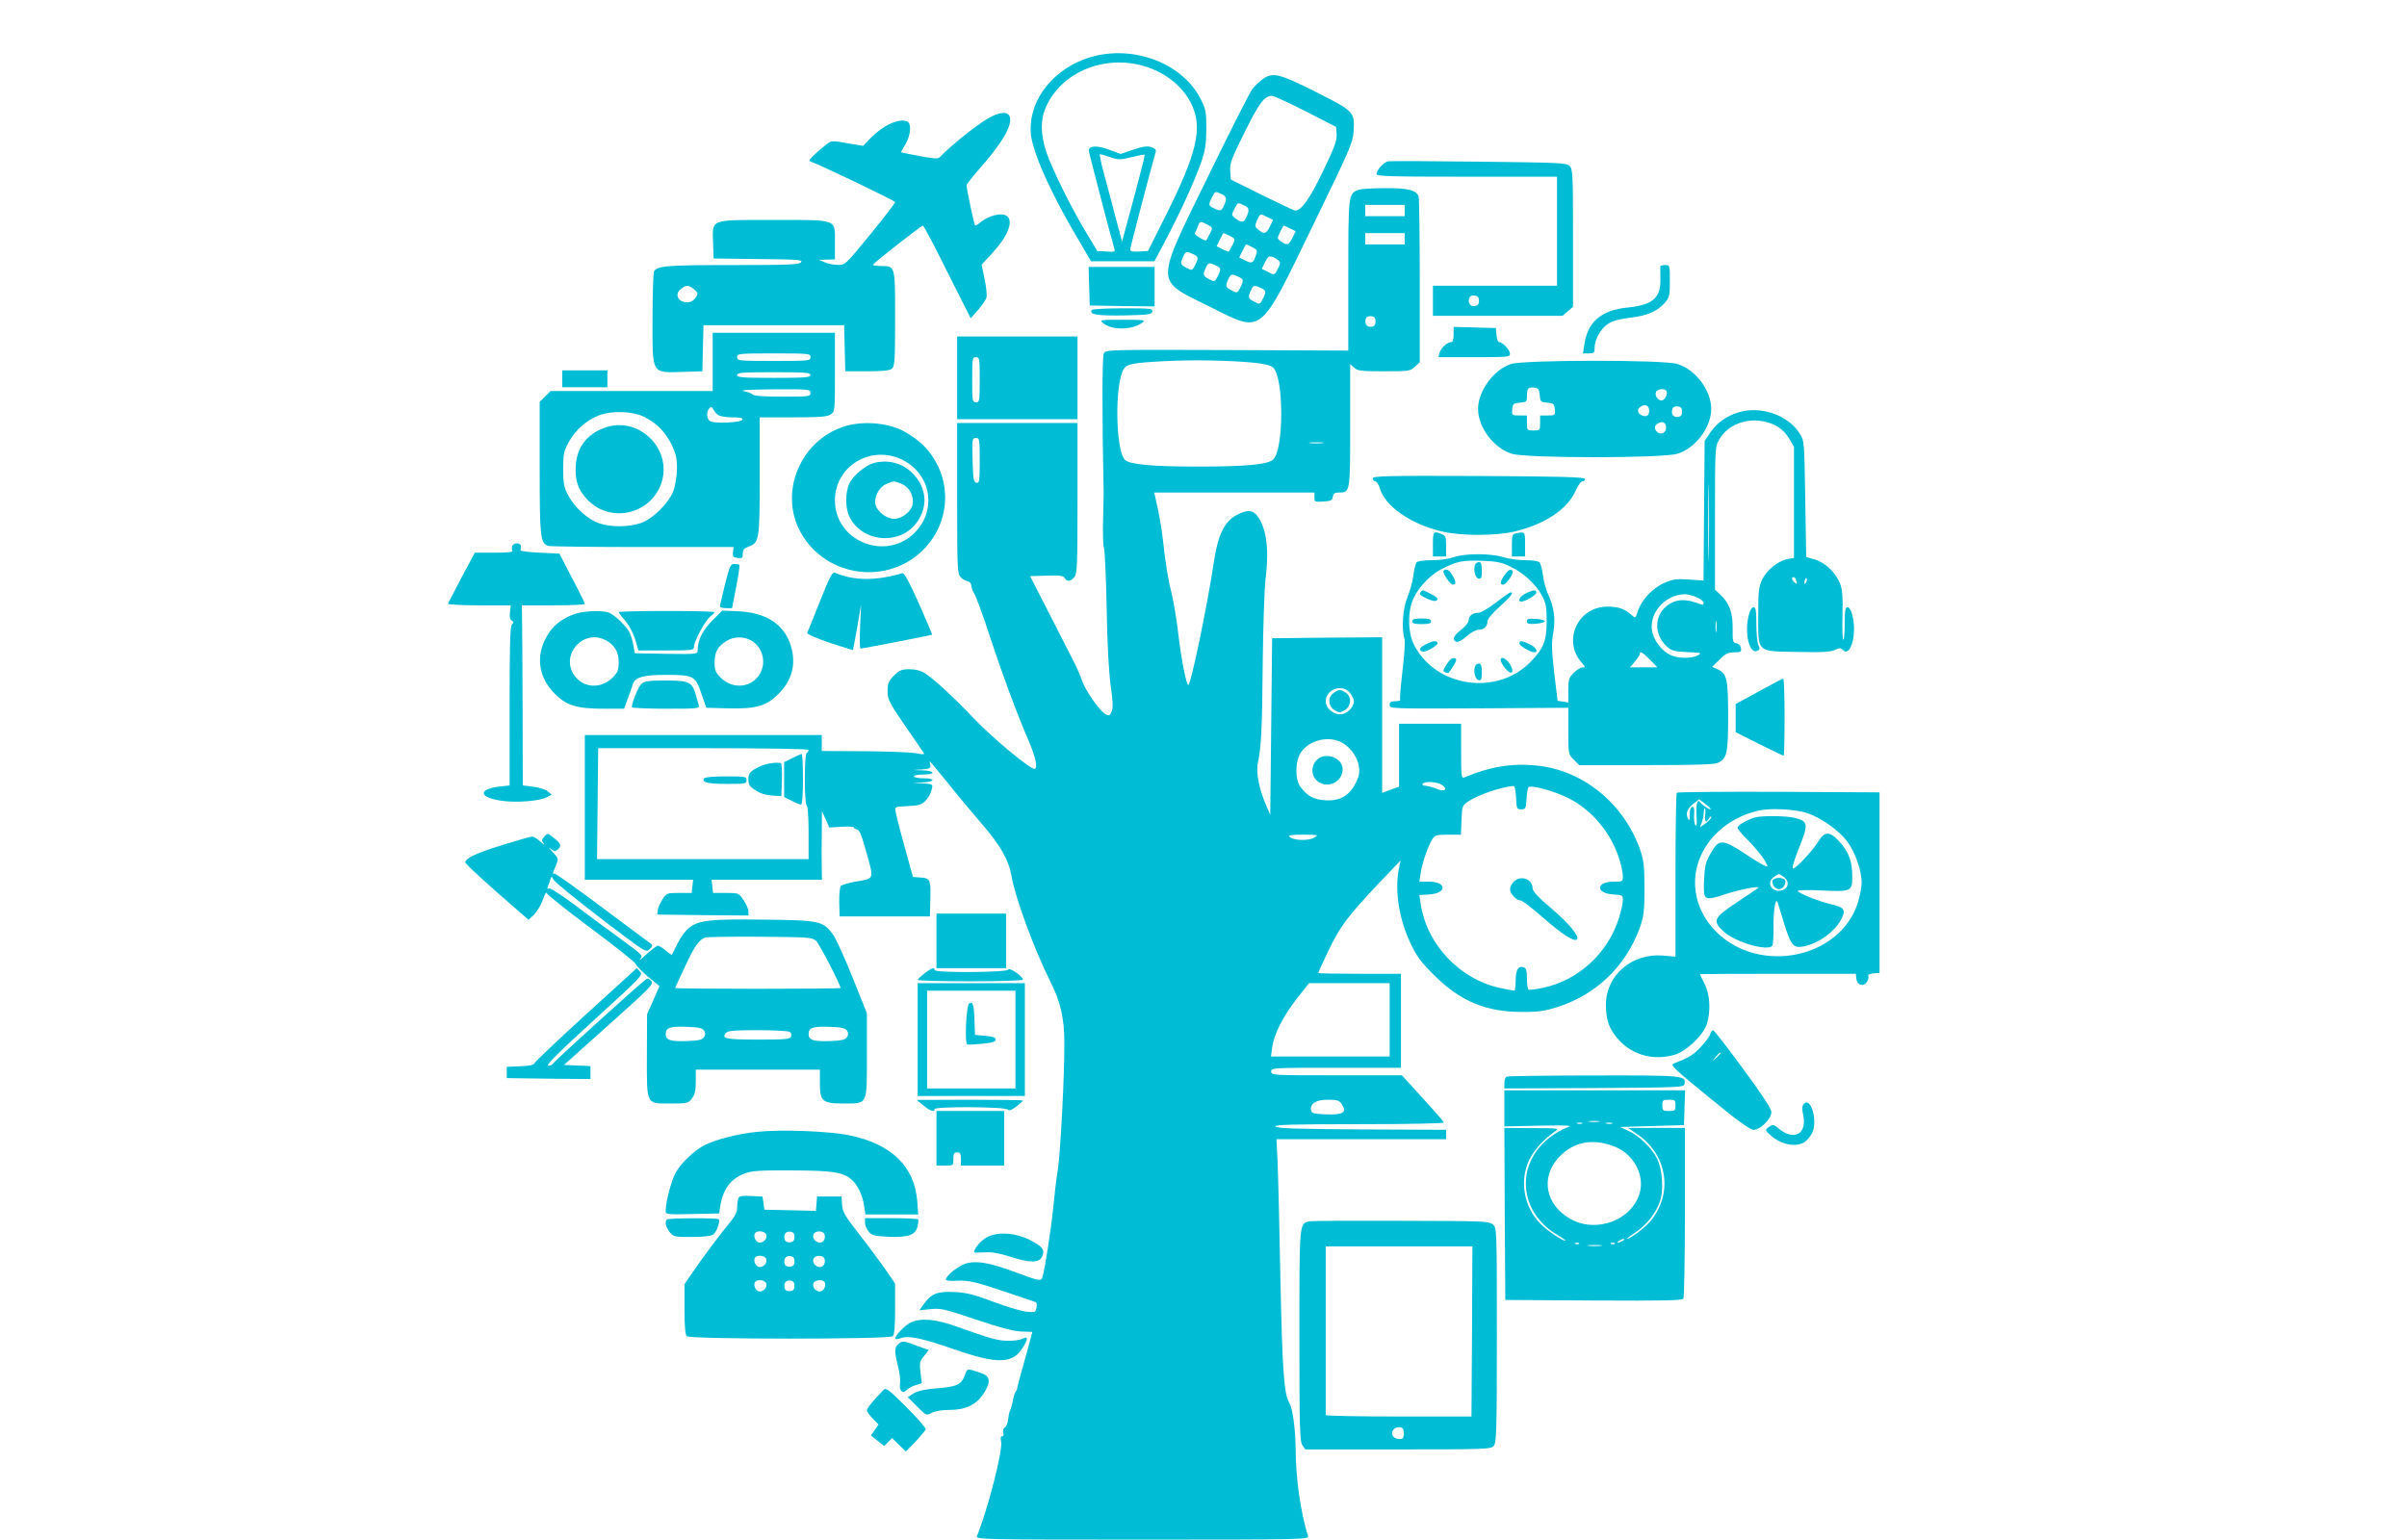 <?xml version="1.0" encoding="UTF-8" standalone="no"?> <svg xmlns="http://www.w3.org/2000/svg" version="1.0" width="1280pt" height="819pt" viewBox="0 0 1280 819" preserveAspectRatio="xMidYMid meet"><g transform="translate(0,819) scale(0.1,-0.1)" fill="#00bcd4" stroke="none"><path d="M5834 7895 c-192 -42 -339 -194 -352 -363 -4 -56 1 -82 26 -159 37 -109 116 -270 219 -445 l75 -128 168 0 169 0 65 123 c76 145 147 300 184 405 22 63 26 95 27 177 0 91 -3 105 -30 158 -91 180 -329 280 -551 232z m225 -50 c127 -30 231 -110 279 -213 58 -125 26 -259 -137 -585 l-96 -192 -47 -3 c-35 -2 -48 1 -48 10 0 11 114 446 136 520 3 11 -4 19 -23 25 -21 8 -44 4 -96 -13 l-68 -23 -62 23 c-63 24 -107 21 -107 -5 0 -10 116 -454 136 -522 5 -16 0 -18 -43 -15 l-48 3 -57 95 c-79 129 -182 339 -213 429 -33 98 -33 178 0 248 80 173 290 266 494 218z m-155 -491 c43 -15 52 -15 113 0 36 9 67 15 70 13 2 -2 -19 -87 -46 -188 -27 -101 -55 -204 -62 -229 l-12 -45 -32 120 c-18 66 -46 171 -62 233 -17 61 -27 112 -24 112 4 0 29 -7 55 -16z"></path><path d="M6712 7767 c-17 -13 -41 -36 -52 -50 -12 -15 -116 -220 -231 -456 -290 -593 -290 -556 -1 -700 292 -145 264 -167 556 434 191 393 210 435 214 493 7 106 4 110 -199 212 -198 100 -231 108 -287 67z m233 -170 l160 -82 3 -40 c2 -33 -11 -68 -73 -197 -72 -149 -115 -209 -148 -208 -7 1 -86 38 -177 83 l-165 82 -3 46 c-3 39 7 65 77 206 78 158 105 193 146 193 11 -1 92 -38 180 -83z m-450 -439 c28 -12 31 -25 13 -63 -13 -28 -17 -30 -53 -13 -29 13 -30 19 -10 58 18 34 16 34 50 18z m120 -60 c28 -12 31 -25 13 -63 -13 -30 -28 -31 -58 -7 -22 18 -22 19 -6 50 19 37 17 36 51 20z m125 -63 l30 -15 -17 -35 c-19 -39 -31 -43 -61 -17 -20 16 -20 20 -7 50 16 37 16 37 55 17z m-319 -40 c29 -16 29 -16 13 -48 -9 -18 -18 -33 -19 -35 -6 -7 -65 29 -61 37 3 4 10 20 15 35 12 31 13 31 52 11z m439 -20 l30 -15 -17 -35 c-19 -39 -28 -42 -60 -20 -22 15 -22 17 -6 50 9 19 18 35 20 35 2 0 17 -7 33 -15z m-319 -40 c29 -16 29 -16 13 -48 -9 -18 -18 -33 -19 -35 -2 -2 -17 4 -34 12 l-31 16 17 35 c9 19 18 35 20 35 2 0 17 -7 34 -15z m119 -60 c27 -14 28 -17 18 -45 -13 -40 -22 -44 -57 -25 l-31 15 17 35 c9 19 18 35 20 35 2 0 17 -7 33 -15z m-315 -37 c29 -13 30 -19 10 -59 -15 -29 -16 -29 -45 -14 -33 17 -35 23 -18 60 13 28 17 30 53 13z m453 -33 c12 -10 11 -18 -2 -44 -19 -36 -18 -36 -56 -16 l-30 15 17 35 c13 28 21 34 37 29 12 -3 27 -12 34 -19z m-333 -27 c29 -13 30 -19 10 -59 -15 -29 -16 -29 -45 -14 -33 17 -35 23 -18 60 13 28 17 30 53 13z m120 -60 c29 -13 30 -19 10 -59 -15 -29 -16 -29 -45 -14 -33 17 -35 23 -18 60 13 28 17 30 53 13z m120 -60 c29 -13 30 -19 10 -59 -15 -29 -16 -29 -45 -14 -33 17 -35 23 -18 60 13 28 17 30 53 13z"></path><path d="M5246 7555 c-58 -34 -191 -142 -234 -187 -23 -25 -23 -25 -100 -12 -42 8 -87 16 -99 19 l-22 5 24 43 c29 49 33 112 9 121 -46 18 -129 -21 -197 -91 l-37 -39 -84 14 c-81 15 -85 14 -110 -5 -61 -49 -100 -87 -91 -90 60 -21 455 -211 455 -218 0 -5 -59 -83 -132 -172 -132 -161 -133 -163 -173 -162 -22 0 -53 6 -70 14 l-30 13 43 1 42 1 0 89 c0 128 20 121 -327 121 -342 0 -325 7 -321 -123 l3 -82 239 -3 c209 -2 237 -4 226 -17 -11 -13 -66 -15 -366 -15 -346 0 -398 -4 -416 -33 -4 -7 -8 -121 -8 -254 0 -301 -9 -286 170 -281 l95 3 3 123 3 122 374 0 374 0 3 -122 3 -123 116 0 c84 0 121 4 132 14 15 12 17 43 17 266 0 285 2 279 -76 280 -24 0 -43 3 -41 7 3 10 256 208 265 208 4 0 63 -111 130 -247 l124 -246 39 44 c21 24 41 54 45 66 3 12 -1 56 -10 98 l-16 77 56 61 c80 86 113 164 82 195 -25 25 -102 7 -151 -36 -9 -8 -19 -13 -22 -10 -5 5 -45 193 -45 212 0 6 32 47 71 91 84 95 136 170 154 222 27 79 -24 96 -119 38z m-1555 -904 c19 -16 22 -23 13 -37 -16 -27 -39 -38 -67 -30 -37 9 -46 45 -17 68 28 23 42 23 71 -1z"></path><path d="M7383 7332 c-24 -4 -63 -46 -63 -68 0 -12 81 -14 480 -14 l480 0 0 -290 0 -290 -330 0 -330 0 0 -80 0 -80 344 0 345 0 28 24 28 24 0 366 c0 337 -1 367 -18 383 -16 17 -53 18 -480 23 -254 3 -472 4 -484 2z m482 -742 c0 -18 -6 -26 -23 -28 -24 -4 -38 18 -28 44 3 9 15 14 28 12 17 -2 23 -10 23 -28z"></path><path d="M7224 7180 c-54 -21 -54 -23 -54 -455 l0 -400 -645 3 c-638 2 -644 2 -655 -18 -9 -17 -10 -319 -1 -735 0 -11 -1 -78 -3 -150 -2 -71 0 -140 5 -152 4 -12 11 -154 14 -315 3 -188 11 -335 21 -411 13 -91 14 -124 5 -143 -9 -21 -14 -23 -31 -14 -31 17 -106 123 -125 177 -9 27 -26 66 -37 88 -11 22 -70 137 -130 255 l-110 215 88 3 c71 2 89 0 96 -13 12 -21 30 -19 51 5 15 18 17 56 17 420 l0 400 -320 0 -320 0 0 -400 c0 -368 1 -402 18 -419 9 -11 26 -21 37 -23 12 -2 20 -12 20 -23 1 -11 8 -31 17 -45 9 -14 47 -117 83 -229 66 -200 137 -393 209 -561 35 -82 46 -140 27 -140 -25 0 -219 161 -315 261 -115 121 -221 219 -271 250 -19 12 -48 19 -78 19 -42 0 -54 -5 -83 -34 -29 -29 -34 -41 -34 -82 0 -45 7 -59 94 -186 52 -75 97 -141 100 -146 3 -6 -13 -5 -42 1 -26 5 -149 10 -274 11 l-228 1 0 43 0 42 -630 0 -630 0 0 -385 0 -385 288 0 288 0 -4 -35 -4 -35 -67 0 c-64 0 -67 -1 -88 -34 -12 -18 -23 -44 -25 -57 l-3 -24 243 -3 242 -2 0 22 c0 12 -12 39 -26 60 -26 38 -27 38 -94 38 l-68 0 -4 35 -4 35 294 0 293 0 -1 58 c-1 31 -1 113 0 182 l1 125 20 -44 19 -43 65 4 c36 2 65 1 65 -3 0 -4 8 -9 18 -11 13 -4 26 -36 51 -128 39 -140 42 -133 -61 -150 -37 -7 -71 -17 -77 -23 -5 -7 -9 -46 -8 -87 l2 -75 240 0 240 0 2 80 c4 116 1 123 -50 127 l-42 3 -47 170 c-26 94 -47 178 -47 188 -1 14 8 17 52 18 28 1 63 4 76 8 28 8 57 44 66 83 7 26 6 27 -47 31 l-53 3 53 2 c66 3 69 22 2 22 -27 0 -50 5 -50 10 0 6 23 10 50 10 67 0 64 20 -2 22 l-53 2 49 3 c42 4 47 7 43 24 -3 10 -4 19 -2 19 1 0 43 -51 93 -112 49 -62 131 -160 181 -218 100 -115 146 -196 160 -280 18 -111 122 -393 205 -558 56 -111 76 -198 76 -330 1 -169 -20 -573 -34 -669 -9 -56 -20 -152 -26 -215 -11 -108 -44 -323 -56 -360 -7 -25 -16 -23 -135 21 -140 53 -212 66 -269 51 -41 -11 -110 -66 -110 -87 0 -5 26 -8 58 -6 61 4 101 -5 297 -72 61 -21 115 -39 121 -41 7 -1 9 -14 6 -29 -5 -27 -7 -27 -56 -22 -28 3 -107 27 -176 53 -101 38 -140 48 -205 51 -90 5 -124 -9 -164 -66 l-22 -31 59 6 c54 6 74 1 241 -55 133 -45 200 -62 242 -64 33 -1 59 -2 59 -2 0 -2 -51 -189 -70 -255 -5 -19 -10 -39 -11 -45 0 -5 -4 -14 -9 -20 -4 -5 -11 -28 -15 -50 -4 -22 -11 -44 -14 -50 -4 -5 -8 -26 -10 -45 -2 -19 -9 -39 -17 -43 -9 -5 -12 -16 -9 -28 4 -11 2 -19 -6 -19 -8 0 -9 -10 -5 -30 9 -47 -72 -363 -129 -502 -7 -17 39 -18 880 -18 840 0 886 1 881 18 -40 128 -66 312 -66 467 -1 101 -16 215 -34 243 -28 46 -37 176 -47 657 -5 275 -12 555 -15 623 l-6 122 451 0 451 0 0 25 0 25 -452 2 c-350 2 -452 6 -456 16 -3 9 91 12 448 12 269 0 450 4 448 9 -1 5 -52 64 -113 130 l-110 121 -347 0 c-341 0 -348 0 -348 20 0 20 7 20 345 20 l345 0 0 250 0 250 -220 0 c-121 0 -220 2 -220 4 0 3 25 57 55 120 62 129 100 180 266 356 l117 123 -9 -44 c-23 -120 1 -269 63 -399 33 -70 56 -100 127 -170 140 -138 275 -194 471 -193 85 0 120 6 185 27 207 67 364 220 437 426 19 56 23 85 23 205 0 120 -4 149 -23 205 -88 248 -306 425 -554 448 -129 13 -247 -7 -380 -63 -17 -7 -18 4 -18 139 l0 146 -165 0 -165 0 0 -168 0 -167 -45 -16 -45 -17 0 414 0 414 -292 -2 -293 -3 -5 -470 -5 -470 -22 52 c-37 84 -55 176 -44 225 18 80 23 182 26 533 2 193 9 388 14 435 21 164 7 275 -40 342 -26 36 -55 39 -112 9 -65 -34 -101 -107 -122 -251 -34 -229 -124 -662 -136 -654 -12 7 -38 143 -54 279 -8 72 -24 164 -34 205 -19 75 -34 168 -47 290 -6 58 -21 142 -40 223 l-6 27 426 0 426 0 0 -26 c0 -24 2 -25 48 -22 40 3 47 6 50 26 3 17 10 22 32 22 60 0 60 -1 60 357 l0 326 21 -19 c19 -17 37 -19 159 -19 133 0 139 1 164 24 l26 24 0 433 c0 238 -3 440 -6 449 -13 34 -58 45 -181 44 -65 0 -128 -4 -139 -9z m246 -110 l0 -30 -105 0 -105 0 0 30 0 30 105 0 105 0 0 -30z m0 -150 l0 -30 -105 0 -105 0 0 30 0 30 105 0 105 0 0 -30z m-155 -440 c0 -18 -6 -26 -23 -28 -24 -4 -38 18 -28 44 3 9 15 14 28 12 17 -2 23 -10 23 -28z m-642 -220 c50 -5 85 -14 97 -25 58 -52 58 -438 0 -490 -29 -26 -146 -37 -395 -37 -246 0 -369 11 -393 36 -50 50 -55 405 -6 483 17 27 47 33 221 42 146 8 347 4 476 -9z m-1463 -521 c0 -109 -2 -120 -17 -117 -16 3 -18 18 -21 121 -3 112 -2 117 18 117 19 0 20 -6 20 -121z m1823 94 c-18 -2 -48 -2 -65 0 -18 2 -4 4 32 4 36 0 50 -2 33 -4z m146 -1329 c12 -15 21 -34 21 -44 0 -32 -39 -70 -73 -70 -38 0 -77 34 -77 69 0 65 89 96 129 45z m-56 -258 c50 -20 95 -78 103 -131 5 -37 2 -54 -18 -93 -34 -66 -84 -94 -161 -89 -61 4 -95 22 -131 71 -31 41 -29 139 3 185 43 61 135 86 204 57z m-2823 -45 c0 -6 -4 -13 -10 -16 -6 -4 -10 -62 -10 -140 0 -78 4 -136 10 -140 6 -4 10 -63 10 -146 l0 -139 -562 0 -563 0 3 295 3 295 559 0 c343 0 560 -4 560 -9z m3369 -187 c34 -24 12 -38 -32 -19 -20 8 -46 15 -57 15 -12 0 -18 5 -15 10 10 16 78 12 104 -6z m393 -66 c3 -60 4 -63 28 -63 23 0 25 4 28 55 2 30 6 58 10 62 14 14 139 -20 213 -58 128 -64 231 -190 273 -333 9 -30 16 -67 16 -83 0 -27 -2 -28 -49 -28 -95 0 -97 -62 -2 -68 49 -3 51 -4 51 -31 0 -16 -9 -57 -20 -92 -58 -189 -216 -334 -406 -374 -37 -8 -71 -12 -76 -9 -4 3 -8 29 -8 59 0 40 -4 54 -16 59 -29 11 -44 -13 -44 -70 0 -30 -3 -54 -7 -54 -5 0 -38 7 -74 14 -216 46 -392 232 -424 448 l-7 47 52 3 c97 6 94 68 -2 68 l-50 0 7 47 c8 52 40 146 63 181 12 19 23 22 83 22 l68 0 3 77 c3 75 4 78 36 100 52 35 172 76 239 82 8 1 13 -20 15 -61z m-1076 -215 c-32 -17 -109 -14 -129 6 -8 8 11 11 74 11 82 -1 83 -1 55 -17z m404 -968 l0 -195 -316 0 -315 0 6 48 c10 71 57 164 130 258 l66 84 215 0 214 0 0 -195z m-254 -450 c28 -43 6 -56 -85 -53 -64 3 -76 6 -79 21 -7 36 26 57 89 57 51 0 61 -3 75 -25z"></path><path d="M7092 4504 c-32 -22 -30 -69 4 -91 24 -15 29 -15 53 -2 36 20 41 71 9 93 -28 20 -38 20 -66 0z"></path><path d="M7002 4147 c-40 -42 -25 -107 28 -126 53 -18 110 21 110 77 0 62 -94 95 -138 49z"></path><path d="M4213 4157 l-43 -21 0 -93 0 -93 40 -20 c21 -11 44 -20 50 -20 6 0 10 48 10 135 0 74 -3 135 -7 134 -5 0 -27 -10 -50 -22z"></path><path d="M4100 4130 c-25 -3 -62 -16 -83 -29 -31 -19 -37 -28 -37 -57 0 -28 6 -38 38 -58 23 -16 55 -26 87 -28 l50 -3 3 84 c2 46 -1 87 -5 91 -4 3 -28 4 -53 0z"></path><path d="M3744 4049 c-13 -21 21 -29 124 -29 95 0 102 1 102 20 0 19 -7 20 -109 20 -70 0 -112 -4 -117 -11z"></path><path d="M8050 3500 c-11 -11 -20 -29 -20 -40 0 -24 34 -60 56 -60 9 0 65 -43 124 -95 97 -85 162 -127 176 -112 15 15 -41 83 -132 161 -74 63 -104 95 -104 111 0 49 -63 72 -100 35z"></path><path d="M8829 6773 c0 -5 0 -35 1 -68 2 -100 -42 -138 -176 -151 -139 -14 -211 -76 -229 -197 l-7 -47 31 0 c28 0 31 3 31 30 0 45 34 105 74 129 22 14 63 25 115 31 90 10 146 35 185 80 24 29 26 39 26 116 0 83 0 84 -25 84 -14 0 -25 -3 -26 -7z"></path><path d="M5792 6668 l3 -103 173 -3 172 -2 0 105 0 105 -175 0 -176 0 3 -102z"></path><path d="M5806 6541 c-15 -24 27 -31 170 -29 132 3 149 5 152 21 3 16 -10 17 -157 17 -88 0 -162 -4 -165 -9z"></path><path d="M5868 6470 c46 -38 154 -36 207 4 18 14 8 15 -105 15 -124 0 -125 0 -102 -19z"></path><path d="M7730 6410 c0 -27 -4 -40 -14 -40 -20 0 -53 -31 -61 -57 l-6 -23 190 0 c178 0 191 1 191 18 0 20 -39 62 -58 62 -6 0 -12 17 -14 38 l-3 37 -112 3 -113 3 0 -41z"></path><path d="M3790 6265 l0 -155 -431 0 -431 0 -29 -29 -29 -29 0 -352 c0 -368 3 -398 45 -414 9 -3 235 -6 502 -6 l484 0 -3 -27 c-3 -24 1 -28 25 -31 23 -3 27 0 27 23 0 20 7 28 30 37 58 20 60 35 60 378 l0 310 178 0 c144 0 182 3 200 16 22 15 22 19 22 225 l0 209 -325 0 -325 0 0 -155z m520 25 c0 -19 -7 -20 -195 -20 -188 0 -195 1 -195 20 0 19 7 20 195 20 188 0 195 -1 195 -20z m0 -95 c0 -13 -28 -15 -195 -15 -167 0 -195 2 -195 15 0 13 28 15 195 15 167 0 195 -2 195 -15z m0 -95 c0 -19 -7 -20 -148 -20 -98 0 -152 4 -159 11 -7 7 -29 15 -50 19 -22 5 44 8 160 9 191 1 197 0 197 -19z m-492 -117 c9 -7 42 -13 75 -13 42 0 58 -3 55 -12 -6 -17 -155 -23 -174 -7 -17 14 -18 51 -2 67 9 9 14 8 21 -5 5 -10 17 -24 25 -30z m-391 -11 c66 -34 109 -78 143 -144 24 -50 30 -74 30 -128 0 -36 -8 -89 -17 -116 -23 -67 -110 -154 -177 -177 -62 -21 -158 -22 -219 -1 -60 20 -131 84 -165 148 -23 44 -27 63 -27 141 0 81 3 95 30 144 36 65 92 114 159 141 68 27 182 23 243 -8z"></path><path d="M3216 5915 c-93 -33 -148 -104 -154 -199 -5 -80 10 -127 57 -179 119 -132 337 -88 397 80 64 182 -118 363 -300 298z"></path><path d="M5090 6180 l0 -220 320 0 320 0 0 220 0 220 -320 0 -320 0 0 -220z m120 -10 c0 -113 -1 -120 -20 -120 -19 0 -20 7 -20 120 0 113 1 120 20 120 19 0 20 -7 20 -120z"></path><path d="M8036 6254 c-91 -29 -176 -143 -176 -239 0 -99 85 -211 181 -239 78 -24 800 -24 878 0 96 28 181 140 181 239 0 99 -85 211 -181 239 -76 23 -809 22 -883 0z m152 -166 c3 -35 5 -37 40 -40 34 -3 37 -6 40 -35 3 -32 2 -33 -37 -33 l-41 0 0 -40 c0 -39 -1 -40 -35 -40 -34 0 -35 1 -35 40 l0 40 -41 0 c-39 0 -40 1 -37 33 3 29 6 32 41 35 35 3 37 5 37 36 0 40 7 48 40 44 21 -3 25 -9 28 -40z m675 20 c6 -18 -11 -48 -27 -48 -20 0 -37 25 -30 44 7 19 50 22 57 4z m-93 -103 c0 -27 -17 -36 -42 -23 -23 11 -23 34 -1 46 24 14 43 4 43 -23z m175 -5 c0 -18 -6 -26 -23 -28 -24 -4 -38 18 -28 44 3 9 15 14 28 12 17 -2 23 -10 23 -28z m-85 -85 c0 -27 -26 -40 -46 -24 -19 16 -18 36 3 47 24 14 43 4 43 -23z"></path><path d="M2990 6175 l0 -45 120 0 120 0 0 45 0 45 -120 0 -120 0 0 -45z"></path><path d="M9243 5996 c-64 -21 -110 -53 -146 -104 l-32 -47 -3 -372 -3 -371 -77 5 c-66 5 -85 2 -130 -17 -62 -27 -122 -90 -142 -150 -13 -40 -13 -40 -34 -21 -37 33 -70 44 -128 44 -159 0 -241 -184 -135 -300 18 -21 19 -23 3 -23 -10 0 -31 -13 -47 -29 -26 -26 -29 -36 -29 -93 l0 -65 -29 5 -28 4 -18 149 c-14 125 -15 160 -5 214 13 71 4 139 -30 210 -10 22 -21 65 -25 95 -4 30 -12 61 -17 68 -7 7 -36 12 -77 12 -36 0 -88 7 -116 16 -66 21 -206 21 -264 0 -25 -9 -74 -16 -116 -16 -46 0 -76 -5 -82 -12 -6 -7 -13 -38 -17 -68 -3 -30 -17 -82 -31 -115 -25 -61 -33 -166 -16 -225 4 -13 -1 -89 -11 -169 -9 -79 -15 -148 -12 -153 3 -4 -9 -8 -25 -8 -24 0 -31 -4 -31 -20 0 -20 4 -20 475 -18 l475 3 0 -123 c0 -123 0 -124 29 -153 l29 -29 356 0 c254 0 363 3 381 12 49 22 55 51 55 248 0 199 -7 228 -57 250 l-28 13 39 38 c32 32 45 39 78 39 35 0 39 2 36 23 -2 13 -11 23 -24 25 -19 3 -21 9 -20 80 1 84 -18 135 -68 181 l-26 24 0 380 c0 371 0 380 22 418 42 76 138 116 234 98 64 -12 110 -43 139 -93 l25 -43 0 -295 0 -296 -34 -6 c-50 -9 -110 -58 -135 -108 -18 -39 -21 -62 -21 -190 0 -203 -11 -192 209 -196 131 -3 178 0 199 11 23 11 30 11 40 1 43 -47 80 87 51 189 -5 21 -16 37 -24 37 -12 0 -15 -17 -15 -84 0 -47 -3 -87 -7 -89 -5 -3 -7 54 -5 126 2 102 0 140 -13 173 -22 57 -79 112 -135 128 l-45 13 -5 309 c-5 304 -5 310 -29 347 -62 100 -208 150 -328 113z m-156 -753 c-1 -93 -3 -17 -3 167 0 184 2 260 3 168 2 -93 2 -243 0 -335z m-1053 -68 c69 -33 135 -94 168 -157 19 -36 23 -58 23 -133 0 -105 -18 -148 -89 -219 -177 -178 -497 -132 -614 89 -37 69 -38 187 -3 257 28 58 91 122 145 150 83 42 109 48 211 45 86 -3 108 -7 159 -32z m1519 -76 c4 -16 3 -18 -9 -8 -16 13 -19 29 -5 29 5 0 11 -9 14 -21z m49 -11 c-8 -8 -9 -4 -5 13 4 13 8 18 11 10 2 -7 -1 -18 -6 -23z m-582 -74 c22 -9 40 -23 40 -31 0 -8 -6 -12 -12 -9 -83 34 -139 31 -188 -10 -63 -53 -63 -149 0 -209 28 -27 39 -30 112 -34 75 -3 80 -4 57 -17 -31 -17 -101 -18 -142 0 -42 17 -83 66 -98 114 -29 99 57 207 168 211 13 1 41 -6 63 -15z m107 -181 c-2 -16 -4 -5 -4 22 0 28 2 40 4 28 2 -13 2 -35 0 -50z m-352 -153 l39 -40 -73 0 -73 0 26 31 c14 17 26 35 26 40 0 18 16 9 55 -31z"></path><path d="M7844 5186 c-10 -27 1 -71 19 -74 14 -3 17 4 17 42 0 35 -4 46 -15 46 -9 0 -18 -6 -21 -14z"></path><path d="M7677 5154 c-9 -9 34 -74 49 -74 19 0 18 16 -3 51 -16 28 -33 36 -46 23z"></path><path d="M8001 5131 c-24 -34 -27 -51 -7 -51 16 0 57 60 50 72 -9 15 -22 8 -43 -21z"></path><path d="M7557 5043 c-13 -13 -7 -20 33 -38 29 -13 44 -15 52 -7 7 7 -1 16 -30 31 -46 24 -46 24 -55 14z"></path><path d="M8113 5033 c-31 -15 -45 -43 -23 -43 21 0 80 35 80 47 0 17 -17 16 -57 -4z"></path><path d="M7955 4985 c-42 -33 -80 -55 -95 -55 -30 0 -50 -17 -50 -41 0 -10 -18 -32 -40 -49 -42 -33 -50 -54 -25 -64 9 -3 31 8 54 29 22 20 49 35 63 35 29 0 48 17 48 45 0 12 25 42 65 78 59 53 78 78 58 76 -5 0 -39 -25 -78 -54z"></path><path d="M7510 4885 c0 -11 12 -15 50 -15 38 0 50 4 50 15 0 11 -12 15 -50 15 -38 0 -50 -4 -50 -15z"></path><path d="M8120 4885 c0 -13 9 -16 48 -13 26 2 47 8 47 13 0 6 -21 11 -47 13 -39 3 -48 0 -48 -13z"></path><path d="M7583 4763 c-35 -18 -41 -30 -19 -39 17 -6 88 35 80 47 -7 13 -24 10 -61 -8z"></path><path d="M8080 4767 c0 -12 59 -47 80 -47 23 0 7 28 -25 43 -43 20 -55 21 -55 4z"></path><path d="M7692 4655 c-19 -31 -20 -36 -7 -41 9 -4 17 -5 19 -3 28 38 44 68 39 73 -14 13 -29 4 -51 -29z"></path><path d="M7980 4678 c0 -7 11 -26 24 -43 34 -41 53 -23 25 23 -21 32 -49 43 -49 20z"></path><path d="M7844 4646 c-10 -27 1 -71 19 -74 14 -3 17 4 17 42 0 35 -4 46 -15 46 -9 0 -18 -6 -21 -14z"></path><path d="M4485 5920 c-224 -74 -338 -337 -236 -545 121 -246 451 -306 651 -119 164 154 169 406 9 566 -29 29 -77 62 -117 81 -88 41 -213 48 -307 17z m316 -177 c151 -77 182 -267 63 -387 -155 -154 -424 -45 -424 172 0 184 193 299 361 215z"></path><path d="M4654 5729 c-49 -11 -115 -65 -138 -113 -21 -44 -21 -128 0 -172 67 -142 275 -158 363 -28 59 85 47 187 -31 261 -51 49 -121 68 -194 52z m142 -114 c40 -16 65 -64 57 -108 -7 -38 -57 -77 -98 -77 -40 0 -90 38 -99 75 -10 39 18 93 56 110 42 18 42 18 84 0z"></path><path d="M7300 5645 c0 -8 6 -15 13 -15 8 0 19 -17 25 -39 29 -95 166 -190 329 -228 107 -25 292 -24 393 1 160 40 277 119 319 216 13 29 28 50 37 50 9 0 14 6 12 13 -4 9 -128 13 -566 15 -495 2 -562 0 -562 -13z"></path><path d="M7620 5295 l0 -65 35 0 35 0 0 55 c0 50 -2 56 -26 65 -41 16 -44 13 -44 -55z"></path><path d="M8063 5353 c-21 -4 -23 -10 -23 -64 l0 -59 35 0 35 0 0 65 c0 68 0 67 -47 58z"></path><path d="M2724 5285 c-3 -8 -3 -19 1 -25 4 -7 -28 -10 -97 -10 l-103 0 -70 -131 c-38 -73 -71 -136 -73 -140 -2 -5 72 -9 165 -9 l169 0 -4 -36 c-3 -24 0 -39 9 -45 11 -6 11 -11 1 -21 -9 -9 -12 -111 -12 -434 l0 -422 -54 -6 c-118 -15 -110 -59 14 -76 82 -11 200 -1 240 20 l24 13 -22 18 c-13 10 -47 21 -77 24 l-55 7 -1 427 c-1 234 -2 450 -3 478 l-1 53 168 0 c92 0 167 3 167 8 0 4 -30 66 -68 137 l-67 130 -105 5 c-58 3 -104 8 -102 13 1 4 2 14 2 22 0 19 -39 20 -46 0z"></path><path d="M3855 5080 c-15 -60 -27 -113 -26 -117 1 -5 15 -8 33 -8 l31 0 22 113 c12 61 19 114 17 117 -3 3 -15 5 -28 5 -19 0 -24 -11 -49 -110z"></path><path d="M4361 4993 c-35 -87 -65 -163 -68 -169 -3 -7 43 -27 118 -53 68 -22 124 -40 125 -38 1 1 11 56 23 122 l20 120 -5 -117 c-3 -65 -2 -118 2 -118 12 0 378 71 381 74 1 1 -31 76 -71 167 -50 112 -78 163 -87 160 -144 -42 -258 -41 -360 3 -12 5 -28 -24 -78 -151z"></path><path d="M9301 4923 c-28 -100 3 -222 48 -193 10 6 10 12 2 28 -6 11 -11 61 -11 111 0 73 -3 91 -15 91 -8 0 -19 -16 -24 -37z"></path><path d="M3063 4926 c-63 -20 -110 -53 -142 -100 -75 -109 -64 -234 29 -326 62 -63 117 -80 261 -80 l108 0 19 53 c11 28 23 62 26 75 13 40 54 52 178 52 147 0 156 -5 188 -100 l26 -75 113 -3 c151 -4 206 12 271 77 72 72 95 159 66 254 -34 114 -130 178 -277 185 l-88 4 -53 -53 c-52 -52 -78 -105 -78 -158 0 -21 -2 -21 -167 -19 l-167 3 -8 42 c-3 23 -13 54 -21 70 -17 32 -71 85 -104 102 -29 15 -128 13 -180 -3z m157 -141 c48 -25 70 -62 70 -117 0 -43 -5 -55 -33 -83 -62 -62 -158 -55 -204 14 -74 109 49 247 167 186z m771 0 c66 -35 88 -123 46 -186 -46 -69 -142 -76 -204 -14 -28 28 -33 40 -33 82 0 55 17 85 64 114 38 23 87 24 127 4z"></path><path d="M3290 4934 c0 -3 16 -25 36 -47 20 -25 42 -66 52 -99 l17 -58 148 0 c136 0 147 1 147 18 0 29 59 140 86 161 13 10 24 22 24 25 0 3 -115 6 -255 6 -140 0 -255 -3 -255 -6z"></path><path d="M9353 4512 l-123 -67 0 -75 0 -75 125 -63 c69 -34 127 -62 130 -62 3 0 5 92 5 205 0 113 -3 205 -7 205 -5 0 -63 -31 -130 -68z"></path><path d="M3412 4553 c-17 -15 -52 -99 -52 -125 0 -4 81 -8 181 -8 167 0 180 1 175 18 -2 9 -10 36 -17 60 -19 64 -36 72 -160 72 -87 0 -110 -3 -127 -17z"></path><path d="M8917 3973 c-4 -3 -7 -201 -7 -439 l0 -433 -67 6 c-166 13 -302 -105 -303 -261 0 -82 17 -131 67 -186 74 -83 185 -113 298 -81 64 19 155 106 173 167 20 70 15 154 -13 210 -14 27 -25 50 -25 52 0 1 186 2 414 2 l415 0 3 -27 c4 -36 41 -44 58 -13 6 11 8 25 5 30 -3 5 9 10 27 12 l33 3 0 480 0 480 -536 3 c-294 1 -539 -1 -542 -5z m179 -84 c9 -15 -38 13 -53 31 -10 13 -12 13 -18 -3 -4 -10 -5 -42 -3 -73 3 -38 1 -51 -6 -44 -5 5 -9 31 -7 56 2 35 -1 45 -11 42 -8 -3 -13 -19 -12 -43 1 -24 -2 -32 -7 -24 -17 27 -9 54 23 81 l33 26 27 -19 c15 -11 30 -25 34 -30z m-28 -34 c-4 -38 5 -45 21 -17 6 9 11 12 11 5 0 -6 -14 -21 -30 -33 l-30 -21 10 26 c5 14 10 37 10 51 0 13 3 24 6 24 3 0 4 -16 2 -35z m539 11 c72 -23 170 -91 215 -151 43 -56 78 -156 78 -220 0 -24 -9 -71 -20 -106 -92 -295 -518 -385 -750 -159 -116 113 -148 274 -83 413 54 115 161 199 296 233 64 17 193 11 264 -10z"></path><path d="M9330 3841 c-44 -14 -90 -41 -90 -54 0 -7 23 -35 51 -62 56 -55 112 -131 107 -144 -2 -5 -50 22 -108 61 -131 87 -149 87 -193 9 -27 -47 -32 -68 -35 -143 -5 -109 -1 -112 112 -75 76 25 187 47 176 34 -3 -3 -53 -37 -112 -76 -126 -83 -134 -100 -71 -157 62 -57 237 -107 258 -74 4 7 7 51 6 99 -1 85 11 161 22 131 3 -8 19 -61 36 -117 35 -113 49 -129 104 -117 83 17 170 83 202 151 21 44 11 57 -58 73 -68 16 -177 60 -177 71 0 4 58 6 130 2 155 -7 160 -5 160 75 0 74 -17 125 -57 172 -61 71 -87 73 -125 12 -29 -48 -117 -142 -133 -142 -7 0 5 42 32 110 51 127 49 141 -21 159 -50 12 -177 13 -216 2z m160 -319 c26 -21 21 -57 -11 -67 -52 -17 -89 34 -49 67 12 10 26 18 30 18 4 0 18 -8 30 -18z"></path><path d="M9427 3508 c-7 -21 12 -48 33 -48 21 0 40 27 33 48 -3 6 -17 12 -33 12 -16 0 -30 -6 -33 -12z"></path><path d="M2895 3740 c-15 -17 -16 -22 -4 -37 7 -10 0 -6 -17 10 -17 15 -36 27 -43 27 -7 0 -79 -20 -159 -45 -137 -42 -192 -68 -198 -91 -2 -8 107 -108 292 -268 l45 -39 29 28 c16 16 37 51 47 79 9 28 19 44 20 36 2 -9 109 -94 238 -190 129 -96 234 -180 235 -187 0 -6 29 -36 63 -66 l64 -53 -33 -75 -33 -74 -1 -222 c0 -266 -7 -253 131 -253 83 0 89 1 108 26 16 21 21 41 21 90 l0 64 330 0 330 0 0 -70 c0 -98 13 -110 123 -110 133 0 127 -12 127 256 l0 224 -76 190 c-42 104 -88 207 -104 228 -52 73 -71 77 -368 80 -284 4 -345 -3 -397 -43 -18 -13 -45 -50 -61 -82 -16 -32 -30 -60 -31 -62 -1 -2 -16 8 -33 23 -17 14 -36 26 -41 26 -6 0 -33 -21 -62 -47 -29 -27 -44 -38 -34 -27 18 22 17 22 -110 115 -70 51 -181 133 -246 182 -67 50 -122 85 -129 81 -8 -5 -9 -1 -4 12 5 10 11 27 13 37 5 17 7 16 17 -3 6 -12 119 -104 251 -205 238 -182 240 -183 260 -164 13 13 16 22 9 27 -6 4 -122 90 -258 192 -136 102 -252 184 -257 183 -12 -4 -12 -2 7 42 15 38 15 38 -18 74 -18 19 -23 27 -11 17 19 -15 25 -16 38 -6 23 19 19 32 -19 62 -33 27 -34 27 -51 8z m1445 -555 c17 -15 130 -234 130 -251 0 -2 -198 -4 -440 -4 -242 0 -440 2 -440 4 0 1 24 54 54 117 51 109 73 139 106 152 8 3 139 5 291 4 261 -2 278 -3 299 -22z m-596 -477 c8 -13 8 -23 0 -35 -9 -14 -28 -19 -94 -21 -85 -3 -110 6 -110 37 0 34 22 42 109 39 67 -2 86 -7 95 -20z m760 0 c8 -13 8 -23 0 -35 -9 -14 -28 -19 -94 -21 -85 -3 -110 6 -110 37 0 34 22 42 109 39 67 -2 86 -7 95 -20z m-305 -7 c8 -5 11 -16 8 -25 -6 -14 -30 -16 -176 -16 -171 0 -196 5 -171 35 10 12 44 15 169 15 86 0 162 -4 170 -9z"></path><path d="M4980 3185 l0 -145 185 0 185 0 0 145 0 145 -185 0 -185 0 0 -145z"></path><path d="M3115 2793 c-148 -135 -271 -252 -273 -259 -2 -9 -27 -14 -75 -16 l-72 -3 0 -30 0 -30 223 -3 222 -2 0 34 0 35 -71 3 -70 3 240 215 c225 201 239 216 224 232 -13 15 -19 16 -32 5 -53 -41 -482 -431 -489 -443 -5 -9 -17 -14 -27 -13 -13 3 56 71 244 243 252 229 261 239 245 257 -9 11 -18 19 -18 19 -1 -1 -122 -112 -271 -247z"></path><path d="M4917 3013 c-20 -16 -36 -31 -37 -35 0 -5 126 -8 280 -8 170 0 280 4 280 9 0 17 -73 67 -78 53 -5 -15 -392 -18 -392 -2 0 16 -15 12 -53 -17z"></path><path d="M4880 2660 l0 -300 285 0 285 0 0 300 0 300 -285 0 -285 0 0 -300z m520 0 l0 -260 -235 0 -235 0 0 260 0 260 235 0 235 0 0 -260z"></path><path d="M5154 2852 c-16 -10 -25 -212 -10 -218 6 -2 43 0 81 4 52 5 70 11 70 22 0 11 -15 16 -55 20 l-55 5 -3 80 c-3 82 -9 100 -28 87z"></path><path d="M9094 2688 c-3 -12 -26 -42 -50 -68 -39 -42 -63 -56 -142 -87 -22 -8 -6 -23 187 -181 154 -126 217 -172 237 -172 35 0 94 59 94 94 0 18 -48 91 -151 231 -83 113 -154 205 -159 205 -5 0 -12 -10 -16 -22z m56 -101 c0 -2 -10 -12 -22 -23 l-23 -19 19 23 c18 21 26 27 26 19z"></path><path d="M8013 2463 c-7 -2 -13 -18 -13 -34 l0 -29 477 2 c463 3 478 4 481 22 9 45 -6 46 -482 45 -248 0 -457 -3 -463 -6z"></path><path d="M8000 2294 l0 -96 185 4 c159 3 180 1 148 -10 -21 -6 -60 -29 -88 -50 -190 -143 -170 -402 40 -523 27 -16 45 -29 39 -29 -17 0 -97 54 -133 91 -88 89 -112 231 -58 341 26 52 79 110 137 150 24 16 19 17 -123 17 l-147 1 2 -457 3 -458 469 -3 c369 -2 471 0 478 10 4 7 8 214 8 461 l0 447 -152 0 -151 0 46 -31 c165 -109 197 -319 72 -467 -27 -32 -106 -92 -122 -92 -4 0 16 16 45 35 59 40 103 95 128 161 23 60 15 173 -15 233 -29 56 -97 122 -152 146 l-44 20 170 5 170 5 3 93 3 92 -481 0 -480 0 0 -96z m910 16 c0 -28 -3 -30 -35 -30 -32 0 -35 2 -35 30 0 28 3 30 35 30 32 0 35 -2 35 -30z m-407 -87 c-13 -2 -35 -2 -50 0 -16 2 -5 4 22 4 28 0 40 -2 28 -4z m-90 -10 c-7 -2 -19 -2 -25 0 -7 3 -2 5 12 5 14 0 19 -2 13 -5z m160 0 c-7 -2 -21 -2 -30 0 -10 3 -4 5 12 5 17 0 24 -2 18 -5z m20 -125 c96 -41 153 -150 127 -243 -41 -146 -231 -217 -369 -139 -132 74 -160 219 -63 326 78 86 186 106 305 56z m37 -498 c-8 -5 -19 -10 -25 -10 -5 0 -3 5 5 10 8 5 20 10 25 10 6 0 3 -5 -5 -10z m-233 -16 c-3 -3 -12 -4 -19 -1 -8 3 -5 6 6 6 11 1 17 -2 13 -5z m190 0 c-3 -3 -12 -4 -19 -1 -8 3 -5 6 6 6 11 1 17 -2 13 -5z m-74 -11 c-18 -2 -48 -2 -65 0 -18 2 -4 4 32 4 36 0 50 -2 33 -4z"></path><path d="M4910 2310 c36 -30 60 -38 60 -20 0 15 373 13 388 -2 8 -8 20 -4 47 16 19 15 35 29 35 32 0 2 -127 4 -282 4 l-283 -1 35 -29z"></path><path d="M9591 2316 c-8 -10 -9 -26 -2 -57 22 -100 -48 -140 -128 -74 -26 23 -33 24 -50 13 -26 -16 -26 -20 2 -45 56 -52 140 -69 185 -37 12 8 29 29 38 46 33 64 -7 200 -45 154z"></path><path d="M4980 2135 l0 -145 45 0 c45 0 45 0 45 35 0 28 4 35 20 35 16 0 20 -7 20 -35 l0 -35 115 0 115 0 0 145 0 145 -180 0 -180 0 0 -145z"></path><path d="M4025 2169 c-101 -10 -217 -40 -277 -70 -54 -27 -124 -93 -154 -145 -23 -40 -53 -153 -54 -202 0 -23 0 -23 143 -20 l142 3 3 25 c12 97 54 158 130 187 40 15 77 18 252 17 215 -1 267 -8 314 -45 34 -27 62 -82 71 -142 l7 -47 140 0 141 0 -5 68 c-14 187 -137 307 -362 353 -109 22 -362 32 -491 18z"></path><path d="M3926 1815 c-3 -9 -6 -31 -6 -49 0 -22 -11 -45 -33 -72 -47 -56 -146 -187 -200 -267 l-47 -68 0 -133 c0 -89 4 -136 12 -144 17 -17 1079 -17 1096 0 8 8 12 55 12 146 l0 134 -56 82 c-32 44 -94 129 -140 187 -71 91 -83 112 -86 150 l-3 44 -65 0 -65 0 -3 -38 -3 -38 -137 3 -137 3 -5 35 -5 35 -61 3 c-49 2 -63 0 -68 -13z m148 -191 c8 -21 -11 -44 -35 -44 -19 0 -35 33 -24 50 10 16 52 12 59 -6z m151 -14 c0 -18 -6 -26 -23 -28 -13 -2 -25 3 -28 12 -10 26 4 48 28 44 17 -2 23 -10 23 -28z m159 15 c8 -22 -4 -45 -24 -45 -23 0 -42 24 -34 44 8 20 50 21 58 1z m-310 -131 c8 -21 -11 -44 -35 -44 -19 0 -35 33 -24 50 10 16 52 12 59 -6z m151 -14 c0 -18 -6 -26 -23 -28 -13 -2 -25 3 -28 12 -10 26 4 48 28 44 17 -2 23 -10 23 -28z m159 15 c8 -22 -4 -45 -24 -45 -23 0 -42 24 -34 44 8 20 50 21 58 1z m-310 -131 c8 -21 -11 -44 -35 -44 -19 0 -35 33 -24 50 10 16 52 12 59 -6z m151 -14 c0 -18 -6 -26 -23 -28 -13 -2 -25 3 -28 12 -10 26 4 48 28 44 17 -2 23 -10 23 -28z m160 20 c11 -17 -5 -50 -24 -50 -24 0 -43 23 -35 44 7 18 49 22 59 6z"></path><path d="M3547 1703 c-13 -12 -7 -40 14 -67 20 -25 25 -26 118 -26 62 0 103 5 114 13 18 13 39 72 29 81 -8 8 -267 7 -275 -1z"></path><path d="M4600 1686 c0 -13 9 -34 19 -47 17 -21 29 -24 106 -28 105 -4 142 9 154 53 4 17 6 34 4 39 -2 4 -67 7 -144 7 l-139 0 0 -24z"></path><path d="M6963 1693 c-54 -11 -53 -2 -53 -608 0 -491 2 -563 16 -583 l15 -22 493 0 c465 0 494 1 509 18 15 17 17 72 17 589 0 567 0 570 -21 589 -20 18 -44 19 -488 20 -256 1 -476 0 -488 -3z m865 -585 l-3 -453 -387 0 c-214 0 -388 3 -388 8 0 4 0 207 0 452 l0 445 390 0 390 0 -2 -452z m-363 -543 c0 -25 -4 -30 -24 -30 -32 0 -49 28 -31 50 7 9 23 15 34 13 16 -2 21 -10 21 -33z"></path><path d="M5253 1611 c-33 -15 -73 -61 -73 -83 0 -2 24 -1 54 0 37 3 78 -4 135 -22 109 -35 157 -35 173 0 16 35 3 53 -65 88 -76 38 -165 45 -224 17z"></path><path d="M4845 1156 c-30 -13 -85 -69 -85 -87 0 -4 12 -4 28 2 42 16 107 3 284 -58 234 -81 314 -79 368 10 28 45 27 61 -2 46 -13 -7 -47 -12 -78 -11 -55 0 -88 10 -275 76 -108 39 -186 46 -240 22z"></path><path d="M4781 1044 c-25 -18 -26 -42 -5 -125 9 -34 13 -74 10 -90 -6 -34 15 -57 33 -35 7 8 28 20 48 27 l35 11 -7 57 c-6 53 -4 60 20 89 15 18 25 32 22 32 -3 0 -34 11 -69 24 -59 23 -67 23 -87 10z"></path><path d="M5131 875 c-18 -50 -43 -62 -147 -70 -65 -5 -102 -13 -125 -27 l-32 -20 49 -49 c50 -50 50 -50 80 -34 17 9 55 15 93 15 87 0 144 28 183 89 38 60 34 90 -12 106 -79 27 -75 28 -89 -10z"></path><path d="M4699 797 c-55 -56 -89 -98 -89 -109 0 -6 14 -27 31 -44 l31 -32 -20 -29 -21 -29 36 -28 35 -28 21 21 21 21 37 -36 36 -35 29 29 c33 33 67 73 77 88 3 6 -43 59 -102 118 -93 93 -110 106 -122 93z"></path></g></svg> 